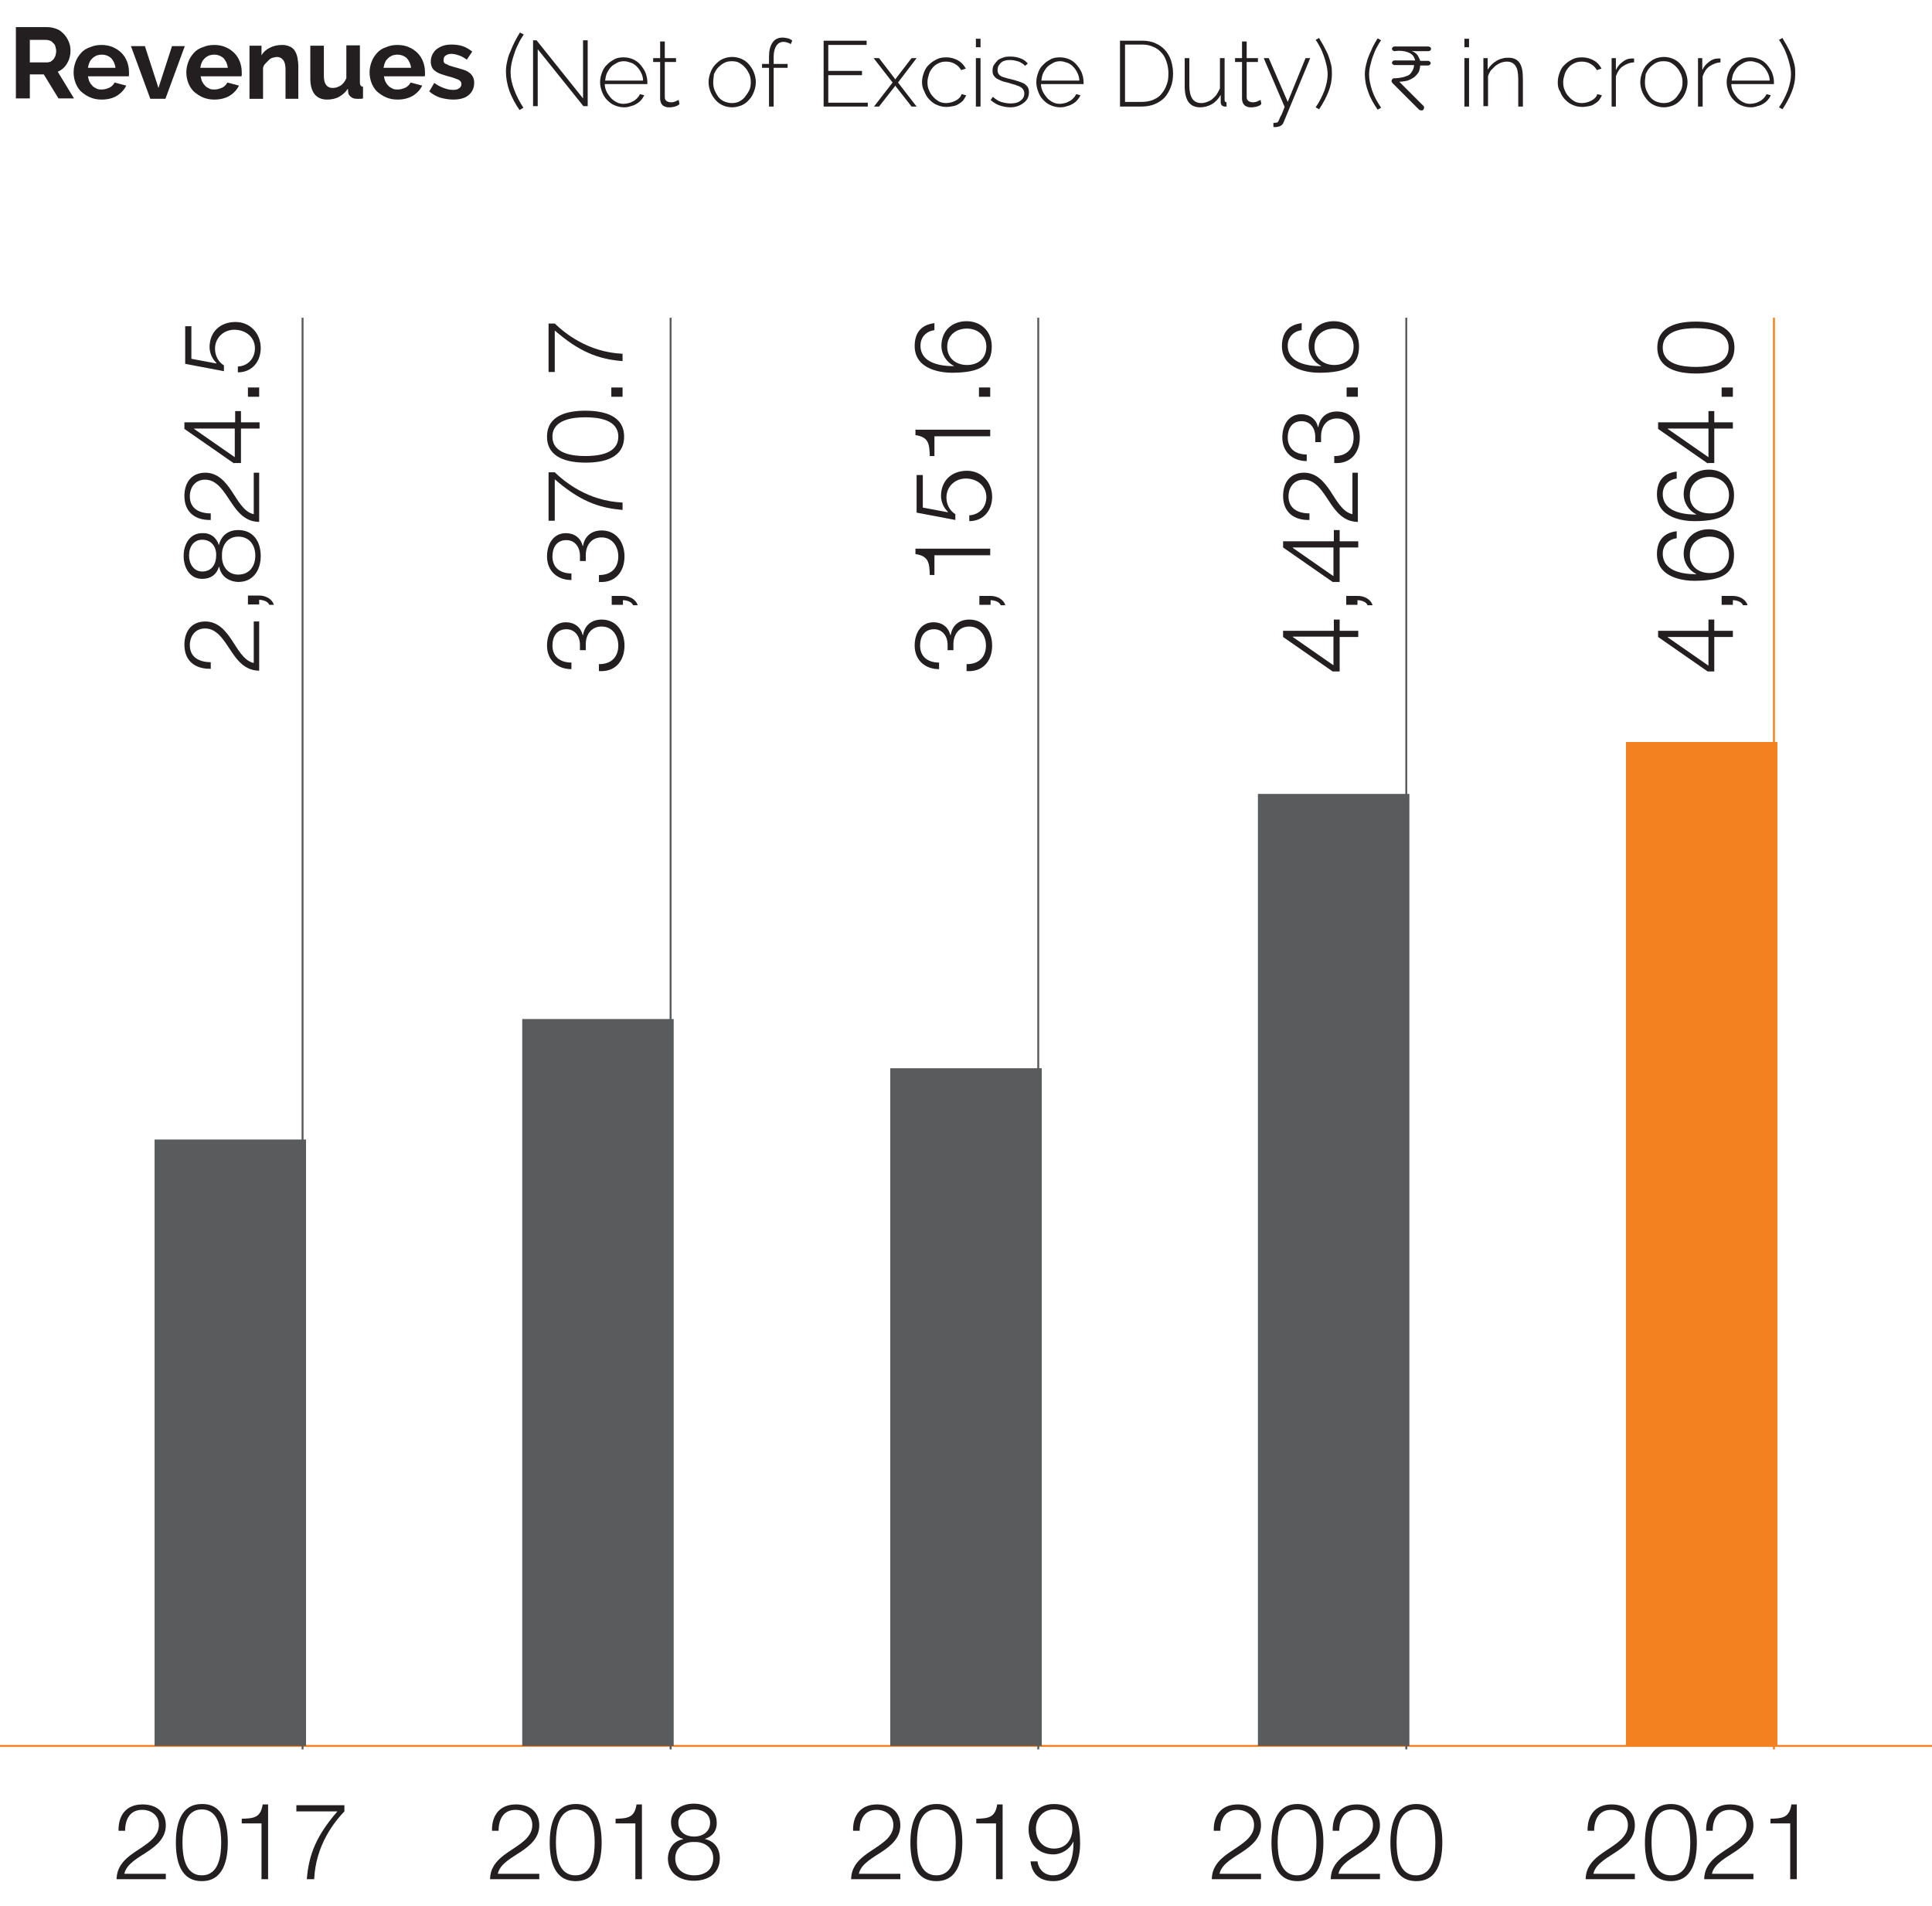 <?xml version="1.0" encoding="utf-8"?>
<!-- Generator: Adobe Illustrator 24.0.1, SVG Export Plug-In . SVG Version: 6.00 Build 0)  -->
<svg version="1.1" id="prerevneue" xmlns="http://www.w3.org/2000/svg" xmlns:xlink="http://www.w3.org/1999/xlink" x="0px" y="0px"
	 viewBox="0 0 498.7 492" style="enable-background:new 0 0 498.7 492;" xml:space="preserve">
<style type="text/css">
	#prerevneue .st0{fill:none;stroke:#F48120;stroke-width:0.5;stroke-miterlimit:10;}
	#prerevneue .st1{fill:#231F20;}
	#prerevneue .st2{fill:#595B5D;}
	#prerevneue .st3{fill:none;stroke:#595B5D;stroke-width:0.5;stroke-miterlimit:10;}
	#prerevneue .st4{fill:#F48120;}
</style>
<g>
	<line class="st0" x1="0" y1="450.6" x2="498.7" y2="450.6"/>
	<g>
		<path class="st1" d="M422,485h-12.7c0.1-5.7,6-7.1,9.3-10.4c1-1.1,1.6-2.1,1.6-3.6c0-2.5-2-3.9-4.3-3.9c-3.2,0-4.4,2.5-4.4,5.4
			h-1.7c-0.1-4,2-6.8,6.2-6.8c3.4,0,6,1.8,6,5.4c0,3.2-2.3,5.2-4.9,6.9c-1.9,1.3-5.3,3-5.8,5.6H422V485z"/>
		<path class="st1" d="M438,475.5c0,4.5-1.1,10-6.7,10s-6.7-5.4-6.7-9.9c0-4.5,1.1-10,6.7-10S438,471,438,475.5z M426.3,475.5
			c0,3.4,0.6,8.5,5,8.5c4.4,0,5-5.1,5-8.5c0-3.3-0.6-8.5-5-8.5C426.8,467,426.3,472.1,426.3,475.5z"/>
		<path class="st1" d="M452.6,485h-12.7c0.1-5.7,6-7.1,9.3-10.4c1-1.1,1.6-2.1,1.6-3.6c0-2.5-2-3.9-4.3-3.9c-3.2,0-4.4,2.5-4.4,5.4
			h-1.7c-0.1-4,2-6.8,6.2-6.8c3.4,0,6,1.8,6,5.4c0,3.2-2.3,5.2-4.9,6.9c-1.9,1.3-5.3,3-5.8,5.6h10.7V485z"/>
		<path class="st1" d="M457,469.4c3-0.1,4.9-0.2,5.4-3.7h1.4V485h-1.7v-14.4H457V469.4z"/>
	</g>
	<g>
		<path class="st1" d="M325.5,485h-12.7c0.1-5.7,6-7.1,9.3-10.4c1-1.1,1.6-2.1,1.6-3.6c0-2.5-2-3.9-4.3-3.9c-3.2,0-4.4,2.5-4.4,5.4
			h-1.7c-0.1-4,2-6.8,6.2-6.8c3.4,0,6,1.8,6,5.4c0,3.2-2.3,5.2-4.9,6.9c-1.9,1.3-5.3,3-5.8,5.6h10.7V485z"/>
		<path class="st1" d="M341.6,475.5c0,4.5-1.1,10-6.7,10s-6.7-5.4-6.7-9.9c0-4.5,1.1-10,6.7-10S341.6,471,341.6,475.5z M329.8,475.5
			c0,3.4,0.6,8.5,5,8.5c4.4,0,5-5.1,5-8.5c0-3.3-0.6-8.5-5-8.5C330.4,467,329.8,472.1,329.8,475.5z"/>
		<path class="st1" d="M356.2,485h-12.7c0.1-5.7,6-7.1,9.3-10.4c1-1.1,1.6-2.1,1.6-3.6c0-2.5-2-3.9-4.3-3.9c-3.2,0-4.4,2.5-4.4,5.4
			H344c-0.1-4,2-6.8,6.2-6.8c3.4,0,6,1.8,6,5.4c0,3.2-2.3,5.2-4.9,6.9c-1.9,1.3-5.3,3-5.8,5.6h10.7V485z"/>
		<path class="st1" d="M372.3,475.5c0,4.5-1.1,10-6.7,10s-6.7-5.4-6.7-9.9c0-4.5,1.1-10,6.7-10S372.3,471,372.3,475.5z M360.5,475.5
			c0,3.4,0.6,8.5,5,8.5c4.4,0,5-5.1,5-8.5c0-3.3-0.6-8.5-5-8.5C361.1,467,360.5,472.1,360.5,475.5z"/>
	</g>
	<g>
		<path class="st1" d="M232.4,485h-12.7c0.1-5.7,6-7.1,9.3-10.4c1-1.1,1.6-2.1,1.6-3.6c0-2.5-2-3.9-4.3-3.9c-3.2,0-4.4,2.5-4.4,5.4
			h-1.7c-0.1-4,2-6.8,6.2-6.8c3.4,0,6,1.8,6,5.4c0,3.2-2.3,5.2-4.9,6.9c-1.9,1.3-5.3,3-5.8,5.6h10.7V485z"/>
		<path class="st1" d="M248.4,475.5c0,4.5-1.1,10-6.7,10c-5.6,0-6.7-5.4-6.7-9.9c0-4.5,1.1-10,6.7-10
			C247.3,465.5,248.4,471,248.4,475.5z M236.7,475.5c0,3.4,0.6,8.5,5,8.5s5-5.1,5-8.5c0-3.3-0.6-8.5-5-8.5S236.7,472.1,236.7,475.5z
			"/>
		<path class="st1" d="M252,469.4c3-0.1,4.9-0.2,5.4-3.7h1.4V485h-1.7v-14.4H252V469.4z"/>
		<path class="st1" d="M267.8,480.4c0.3,2.1,1.8,3.6,4,3.6c4.5,0,5.3-5.1,5.3-8.6h-0.1c-0.9,1.9-3,3.2-5.1,3.2
			c-3.9,0-6.4-2.7-6.4-6.5c0-3.8,2.7-6.5,6.5-6.5c4.7,0,6.8,2.7,6.8,10.3c0,2.3-0.6,9.6-6.9,9.6c-3.4,0-5.5-1.7-5.9-5.1H267.8z
			 M276.8,472c0-2.7-1.5-5-4.8-5c-2.8,0-4.6,2.3-4.6,5c0,2.8,1.7,5.1,4.7,5.1C275.1,477.1,276.8,474.8,276.8,472z"/>
	</g>
	<g>
		<path class="st1" d="M139.2,485h-12.7c0.1-5.7,6-7.1,9.3-10.4c1-1.1,1.6-2.1,1.6-3.6c0-2.5-2-3.9-4.3-3.9c-3.2,0-4.4,2.5-4.4,5.4
			H127c-0.1-4,2-6.8,6.2-6.8c3.4,0,6,1.8,6,5.4c0,3.2-2.3,5.2-4.9,6.9c-1.9,1.3-5.3,3-5.8,5.6h10.7V485z"/>
		<path class="st1" d="M155.3,475.5c0,4.5-1.1,10-6.7,10c-5.6,0-6.7-5.4-6.7-9.9c0-4.5,1.1-10,6.7-10
			C154.2,465.5,155.3,471,155.3,475.5z M143.5,475.5c0,3.4,0.6,8.5,5,8.5s5-5.1,5-8.5c0-3.3-0.6-8.5-5-8.5S143.5,472.1,143.5,475.5z
			"/>
		<path class="st1" d="M158.9,469.4c3-0.1,4.9-0.2,5.4-3.7h1.4V485H164v-14.4h-5.1V469.4z"/>
		<path class="st1" d="M181.9,474.6L181.9,474.6c2.5,0.6,3.9,2.4,3.9,5c0,3.9-3,5.8-6.7,5.8c-3.6,0-6.7-1.9-6.7-5.8
			c0.1-2.5,1.5-4.5,3.9-4.9v-0.1c-2-0.6-3.1-2.1-3.1-4.3c0-3.3,3-4.8,5.9-4.8c2.9,0,5.9,1.5,5.9,4.8
			C185.1,472.5,183.9,474,181.9,474.6z M184.1,479.6c0-2.8-2.3-4.3-4.9-4.2c-2.6-0.1-4.9,1.4-4.9,4.2c0,2.9,2.2,4.4,4.9,4.4
			S184.1,482.6,184.1,479.6z M183.3,470.4c0-2.2-1.8-3.4-4.1-3.4c-2.1,0-4.1,1.2-4.1,3.4c0,2.6,2.1,3.6,4.1,3.6
			C181.3,474,183.3,472.8,183.3,470.4z"/>
	</g>
	<g>
		<path class="st1" d="M42.8,485H30.1c0.1-5.7,6-7.1,9.3-10.4c1-1.1,1.6-2.1,1.6-3.6c0-2.5-2-3.9-4.3-3.9c-3.2,0-4.4,2.5-4.4,5.4
			h-1.7c-0.1-4,2-6.8,6.2-6.8c3.4,0,6,1.8,6,5.4c0,3.2-2.3,5.2-4.9,6.9c-1.9,1.3-5.3,3-5.8,5.6h10.7V485z"/>
		<path class="st1" d="M58.8,475.5c0,4.5-1.1,10-6.7,10c-5.6,0-6.7-5.4-6.7-9.9c0-4.5,1.1-10,6.7-10C57.7,465.5,58.8,471,58.8,475.5
			z M47.1,475.5c0,3.4,0.6,8.5,5,8.5s5-5.1,5-8.5c0-3.3-0.6-8.5-5-8.5S47.1,472.1,47.1,475.5z"/>
		<path class="st1" d="M62.4,469.4c3-0.1,4.9-0.2,5.4-3.7h1.4V485h-1.7v-14.4h-5.1V469.4z"/>
		<path class="st1" d="M76.5,465.9h12.4v1.6c-2.4,2.5-7.4,8.5-7.8,17.5h-1.9c0.5-6.5,2.6-11.4,7.9-17.5H76.5V465.9z"/>
	</g>
</g>
<g class="wow performance-bar one">
	<rect x="39.9" y="294.1" class="st2" width="39.1" height="156.5"/>
	<line class="st3" x1="78.1" y1="451.5" x2="78.1" y2="82"/>
	<g>
		<path class="st1" d="M66.9,160.4v12.7c-5.7-0.1-7.1-6-10.4-9.3c-1.1-1-2.1-1.6-3.6-1.6c-2.5,0-3.9,2-3.9,4.3
			c0,3.2,2.5,4.4,5.4,4.4v1.7c-4,0.1-6.8-2-6.8-6.2c0-3.4,1.8-6,5.4-6c3.2,0,5.2,2.3,6.9,4.9c1.3,1.9,3,5.3,5.6,5.8v-10.7H66.9z"/>
		<path class="st1" d="M63.9,153.7h3c1.6,0,3.3,0.8,3.8,2.4h-1.2c-0.3-0.9-1.7-1.3-2.6-1.3v1.2h-2.9V153.7z"/>
		<path class="st1" d="M56.5,140.7L56.5,140.7c0.6-2.5,2.4-3.9,5-3.9c3.9,0,5.8,3,5.8,6.7c0,3.6-1.9,6.7-5.8,6.7
			c-2.5-0.1-4.5-1.5-4.9-3.9h-0.1c-0.6,2-2.1,3.1-4.3,3.1c-3.3,0-4.8-3-4.8-5.9c0-2.9,1.5-5.9,4.8-5.9
			C54.3,137.5,55.9,138.7,56.5,140.7z M52.2,139.3c-2.2,0-3.4,1.8-3.4,4.1c0,2.1,1.2,4.1,3.4,4.1c2.6,0,3.6-2.1,3.6-4.1
			C55.9,141.3,54.7,139.3,52.2,139.3z M61.5,138.5c-2.8,0-4.3,2.3-4.2,4.9c-0.1,2.6,1.4,4.9,4.2,4.9c2.9,0,4.4-2.2,4.4-4.9
			S64.4,138.5,61.5,138.5z"/>
		<path class="st1" d="M66.9,122v12.7c-5.7-0.1-7.1-6-10.4-9.3c-1.1-1-2.1-1.6-3.6-1.6c-2.5,0-3.9,2-3.9,4.3c0,3.2,2.5,4.4,5.4,4.4
			v1.7c-4,0.1-6.8-2-6.8-6.2c0-3.4,1.8-6,5.4-6c3.2,0,5.2,2.3,6.9,4.9c1.3,1.9,3,5.3,5.6,5.8V122H66.9z"/>
		<path class="st1" d="M60.4,119.6l-12.8-8.9V109h13.1v-2.9h1.5v2.9h4.8v1.6h-4.8v8.9H60.4z M60.6,110.6H50.1v0.1l10.5,7.3V110.6z"
			/>
		<path class="st1" d="M66.9,102.4h-2.9V100h2.9V102.4z"/>
		<path class="st1" d="M61.3,94.6c2.7-0.1,4.5-2.1,4.5-4.7c0-3-2.5-4.8-5.3-4.8c-2.8,0-5,2.1-5,4.9c0,1.7,0.8,3.4,2.3,4.3v1.5
			l-10-1.9v-9.7h1.6v8.4l6.4,1.2l0.1-0.1c-1.1-1-1.8-2.6-1.8-4.1c0-4,2.8-6.5,6.7-6.5c3.8,0,6.5,3,6.5,6.7c0,3.6-2.3,6.3-5.9,6.3
			V94.6z"/>
	</g>
</g>
<g class="wow performance-bar two">
	<rect x="134.8" y="263" class="st2" width="39.1" height="187.6"/>
	<line class="st3" x1="173.1" y1="451.5" x2="173.1" y2="82"/>
	<g>
		<path class="st1" d="M154.5,171.4c3.1,0.1,5.1-1.7,5.1-4.8c0-2.5-1.5-4.9-4.3-4.9c-2.7,0-4.1,2.1-4.1,4.6v1.5h-1.5v-1.5
			c0-1.8-1.1-3.9-3.5-3.9c-2.5,0-3.6,1.9-3.6,4.2c0,2.9,2,4.4,4.9,4.4v1.7c-3.6,0-6.3-2.3-6.3-6.1c0-3,1.5-6,4.9-6
			c2.1,0,3.8,1.2,4.3,3.3h0.1c0.4-2.5,2.2-4,4.8-4c3.8,0,5.9,3.1,5.9,6.7c0,4-2.4,6.9-6.6,6.6V171.4z"/>
		<path class="st1" d="M157.8,153.8h3c1.6,0,3.3,0.8,3.8,2.4h-1.2c-0.3-0.9-1.7-1.3-2.6-1.3v1.2h-2.9V153.8z"/>
		<path class="st1" d="M154.5,148.4c3.1,0.1,5.1-1.7,5.1-4.8c0-2.5-1.5-4.9-4.3-4.9c-2.7,0-4.1,2.1-4.1,4.6v1.5h-1.5v-1.5
			c0-1.8-1.1-3.9-3.5-3.9c-2.5,0-3.6,1.9-3.6,4.2c0,2.9,2,4.4,4.9,4.4v1.7c-3.6,0-6.3-2.3-6.3-6.1c0-3,1.5-6,4.9-6
			c2.1,0,3.8,1.2,4.3,3.3h0.1c0.4-2.5,2.2-4,4.8-4c3.8,0,5.9,3.1,5.9,6.7c0,4-2.4,6.9-6.6,6.6V148.4z"/>
		<path class="st1" d="M141.6,134.3v-12.4h1.6c2.5,2.4,8.5,7.4,17.5,7.8v1.9c-6.5-0.5-11.4-2.6-17.5-7.9v10.7H141.6z"/>
		<path class="st1" d="M151.1,106c4.5,0,10,1.1,10,6.7c0,5.6-5.4,6.7-9.9,6.7c-4.5,0-10-1.1-10-6.7C141.2,107.1,146.6,106,151.1,106
			z M151.1,117.7c3.4,0,8.5-0.6,8.5-5s-5.1-5-8.5-5c-3.3,0-8.5,0.6-8.5,5S147.8,117.7,151.1,117.7z"/>
		<path class="st1" d="M160.7,102.4h-2.9V100h2.9V102.4z"/>
		<path class="st1" d="M141.6,96V83.5h1.6c2.5,2.4,8.5,7.4,17.5,7.8v1.9c-6.5-0.5-11.4-2.6-17.5-7.9V96H141.6z"/>
	</g>
</g>
<g class="wow performance-bar three">
	<rect x="229.8" y="275.7" class="st2" width="39.1" height="174.9"/>
	<line class="st3" x1="268" y1="451.5" x2="268" y2="82"/>
	<g>
		<path class="st1" d="M249.4,171.4c3.1,0.1,5.1-1.7,5.1-4.8c0-2.5-1.5-4.9-4.3-4.9c-2.7,0-4.1,2.1-4.1,4.6v1.5h-1.5v-1.5
			c0-1.8-1.1-3.9-3.5-3.9c-2.5,0-3.6,1.9-3.6,4.2c0,2.9,2,4.4,4.9,4.4v1.7c-3.6,0-6.3-2.3-6.3-6.1c0-3,1.5-6,4.9-6
			c2.1,0,3.8,1.2,4.3,3.3h0.1c0.4-2.5,2.2-4,4.8-4c3.8,0,5.9,3.1,5.9,6.7c0,4-2.4,6.9-6.6,6.6V171.4z"/>
		<path class="st1" d="M252.7,153.8h3c1.6,0,3.3,0.8,3.8,2.4h-1.2c-0.3-0.9-1.7-1.3-2.6-1.3v1.2h-2.9V153.8z"/>
		<path class="st1" d="M240,148.4c-0.1-3-0.2-4.9-3.7-5.4v-1.4h19.3v1.7h-14.4v5.1H240z"/>
		<path class="st1" d="M250.1,133c2.7-0.1,4.5-2.1,4.5-4.7c0-3-2.5-4.8-5.3-4.8c-2.8,0-5,2.1-5,4.9c0,1.7,0.8,3.4,2.3,4.3v1.5
			l-10-1.9v-9.7h1.6v8.4l6.4,1.2l0.1-0.1c-1.1-1-1.8-2.6-1.8-4.1c0-4,2.8-6.5,6.7-6.5c3.8,0,6.5,3,6.5,6.7c0,3.6-2.3,6.3-5.9,6.3
			V133z"/>
		<path class="st1" d="M240,117.7c-0.1-3-0.2-4.9-3.7-5.4v-1.4h19.3v1.7h-14.4v5.1H240z"/>
		<path class="st1" d="M255.6,102.4h-2.9V100h2.9V102.4z"/>
		<path class="st1" d="M241.2,85.2c-2.1,0.3-3.6,1.8-3.6,4c0,4.5,5.1,5.3,8.6,5.3v-0.1c-1.9-0.9-3.2-3-3.2-5.1
			c0-3.9,2.7-6.4,6.5-6.4c3.8,0,6.5,2.7,6.5,6.5c0,4.7-2.7,6.8-10.3,6.8c-2.3,0-9.6-0.6-9.6-6.9c0-3.4,1.7-5.5,5.1-5.9V85.2z
			 M249.6,94.2c2.7,0,5-1.5,5-4.8c0-2.8-2.3-4.6-5-4.6c-2.8,0-5.1,1.7-5.1,4.7C244.5,92.4,246.7,94.2,249.6,94.2z"/>
	</g>
</g>
<g class="wow performance-bar four">
	<rect x="324.7" y="204.9" class="st2" width="39.1" height="245.7"/>
	<line class="st3" x1="363" y1="451.5" x2="363" y2="82"/>
	<g>
		<path class="st1" d="M344,173.3l-12.8-8.9v-1.6h13.1v-2.9h1.5v2.9h4.8v1.6h-4.8v8.9H344z M344.2,164.3h-10.5v0.1l10.5,7.3V164.3z"
			/>
		<path class="st1" d="M347.5,153.8h3c1.6,0,3.3,0.8,3.8,2.4H353c-0.3-0.9-1.7-1.3-2.6-1.3v1.2h-2.9V153.8z"/>
		<path class="st1" d="M344,150.2l-12.8-8.9v-1.6h13.1v-2.9h1.5v2.9h4.8v1.6h-4.8v8.9H344z M344.2,141.3h-10.5v0.1l10.5,7.3V141.3z"
			/>
		<path class="st1" d="M350.5,122v12.7c-5.7-0.1-7.1-6-10.4-9.3c-1.1-1-2.1-1.6-3.6-1.6c-2.5,0-3.9,2-3.9,4.3c0,3.2,2.5,4.4,5.4,4.4
			v1.7c-4,0.1-6.8-2-6.8-6.2c0-3.4,1.8-6,5.4-6c3.2,0,5.2,2.3,6.9,4.9c1.3,1.9,3,5.3,5.6,5.8V122H350.5z"/>
		<path class="st1" d="M344.3,117.7c3.1,0.1,5.1-1.7,5.1-4.8c0-2.5-1.5-4.9-4.3-4.9c-2.7,0-4.1,2.1-4.1,4.6v1.5h-1.5v-1.5
			c0-1.8-1.1-3.9-3.5-3.9c-2.5,0-3.6,1.9-3.6,4.2c0,2.9,2,4.4,4.9,4.4v1.7c-3.6,0-6.3-2.3-6.3-6.1c0-3,1.5-6,4.9-6
			c2.1,0,3.8,1.2,4.3,3.3h0.1c0.4-2.5,2.2-4,4.8-4c3.8,0,5.9,3.1,5.9,6.7c0,4-2.4,6.9-6.6,6.6V117.7z"/>
		<path class="st1" d="M350.5,102.4h-2.9V100h2.9V102.4z"/>
		<path class="st1" d="M336,85.2c-2.1,0.3-3.6,1.8-3.6,4c0,4.5,5.1,5.3,8.6,5.3v-0.1c-1.9-0.9-3.2-3-3.2-5.1c0-3.9,2.7-6.4,6.5-6.4
			c3.8,0,6.5,2.7,6.5,6.5c0,4.7-2.7,6.8-10.3,6.8c-2.3,0-9.6-0.6-9.6-6.9c0-3.4,1.7-5.5,5.1-5.9V85.2z M344.4,94.2
			c2.7,0,5-1.5,5-4.8c0-2.8-2.3-4.6-5-4.6c-2.8,0-5.1,1.7-5.1,4.7C339.3,92.4,341.6,94.2,344.4,94.2z"/>
	</g>
</g>
<g class="wow performance-bar five">
	<rect x="419.7" y="191.5" class="st4" width="39.1" height="259.2"/>
	<line class="st0" x1="457.9" y1="451.5" x2="457.9" y2="82"/>
	<g>
		<path class="st1" d="M440.8,173.3l-12.8-8.9v-1.6H441v-2.9h1.5v2.9h4.8v1.6h-4.8v8.9H440.8z M441,164.4h-10.5v0.1l10.5,7.3V164.4z
			"/>
		<path class="st1" d="M444.3,153.8h3c1.6,0,3.3,0.8,3.8,2.4h-1.2c-0.3-0.9-1.7-1.3-2.6-1.3v1.2h-2.9V153.8z"/>
		<path class="st1" d="M432.8,138.9c-2.1,0.3-3.6,1.8-3.6,4c0,4.5,5.1,5.3,8.6,5.3v-0.1c-1.9-0.9-3.2-3-3.2-5.1
			c0-3.9,2.7-6.4,6.5-6.4c3.8,0,6.5,2.7,6.5,6.5c0,4.7-2.7,6.8-10.3,6.8c-2.3,0-9.6-0.6-9.6-6.9c0-3.4,1.7-5.5,5.1-5.9V138.9z
			 M441.3,147.9c2.7,0,5-1.5,5-4.8c0-2.8-2.3-4.6-5-4.6c-2.8,0-5.1,1.7-5.1,4.7C436.1,146.1,438.4,147.9,441.3,147.9z"/>
		<path class="st1" d="M432.8,123.5c-2.1,0.3-3.6,1.8-3.6,4c0,4.5,5.1,5.3,8.6,5.3v-0.1c-1.9-0.9-3.2-3-3.2-5.1
			c0-3.9,2.7-6.4,6.5-6.4c3.8,0,6.5,2.7,6.5,6.5c0,4.7-2.7,6.8-10.3,6.8c-2.3,0-9.6-0.6-9.6-6.9c0-3.4,1.7-5.5,5.1-5.9V123.5z
			 M441.3,132.5c2.7,0,5-1.5,5-4.8c0-2.8-2.3-4.6-5-4.6c-2.8,0-5.1,1.7-5.1,4.7C436.1,130.8,438.4,132.5,441.3,132.5z"/>
		<path class="st1" d="M440.8,119.6l-12.8-8.9V109H441v-2.9h1.5v2.9h4.8v1.6h-4.8v8.9H440.8z M441,110.6h-10.5v0.1L441,118V110.6z"
			/>
		<path class="st1" d="M447.3,102.4h-2.9V100h2.9V102.4z"/>
		<path class="st1" d="M437.7,83c4.5,0,10,1.1,10,6.7c0,5.6-5.4,6.7-9.9,6.7c-4.5,0-10-1.1-10-6.7C427.8,84.1,433.2,83,437.7,83z
			 M437.7,94.7c3.4,0,8.5-0.6,8.5-5s-5.1-5-8.5-5c-3.3,0-8.5,0.6-8.5,5S434.4,94.7,437.7,94.7z"/>
	</g>
</g>
<g>
	<path class="st1" d="M4.1,25.5V7h8.2c0.8,0,1.6,0.2,2.4,0.5s1.3,0.8,1.9,1.4c0.5,0.6,0.9,1.2,1.2,2c0.3,0.7,0.4,1.5,0.4,2.2
		c0,1.2-0.3,2.3-0.9,3.3c-0.6,1-1.4,1.7-2.4,2.1l4.2,6.9h-4l-3.8-6.2H7.7v6.2H4.1z M7.7,16.1h4.5c0.3,0,0.6-0.1,0.9-0.2
		c0.3-0.2,0.5-0.4,0.7-0.6c0.2-0.3,0.4-0.6,0.5-0.9c0.1-0.4,0.2-0.8,0.2-1.2c0-0.4-0.1-0.8-0.2-1.2c-0.1-0.4-0.3-0.7-0.6-0.9
		c-0.2-0.3-0.5-0.5-0.8-0.6s-0.6-0.2-0.9-0.2H7.7V16.1z"/>
</g>
<g>
	<path class="st1" d="M26.2,25.7c-1.1,0-2.1-0.2-3-0.6c-0.9-0.4-1.6-0.9-2.3-1.5c-0.6-0.6-1.1-1.4-1.4-2.2c-0.3-0.8-0.5-1.7-0.5-2.7
		c0-1,0.2-1.9,0.5-2.7c0.3-0.9,0.8-1.6,1.4-2.3c0.6-0.7,1.4-1.2,2.3-1.5c0.9-0.4,1.9-0.6,3-0.6c1.1,0,2.1,0.2,3,0.6
		c0.9,0.4,1.6,0.9,2.2,1.5c0.6,0.6,1.1,1.4,1.4,2.2c0.3,0.8,0.5,1.7,0.5,2.7c0,0.2,0,0.4,0,0.6c0,0.2,0,0.4-0.1,0.5H22.7
		c0.1,0.5,0.2,1,0.4,1.4s0.5,0.8,0.8,1.1c0.3,0.3,0.7,0.5,1.1,0.7c0.4,0.2,0.8,0.2,1.3,0.2c0.7,0,1.3-0.2,2-0.5
		c0.6-0.3,1-0.8,1.3-1.3l3,0.8c-0.5,1-1.3,1.9-2.4,2.6C29.1,25.4,27.7,25.7,26.2,25.7z M29.8,17.5c-0.1-1-0.5-1.8-1.1-2.5
		c-0.7-0.6-1.5-0.9-2.4-0.9c-0.5,0-0.9,0.1-1.3,0.2c-0.4,0.2-0.8,0.4-1.1,0.7c-0.3,0.3-0.6,0.6-0.8,1.1c-0.2,0.4-0.3,0.9-0.4,1.4
		H29.8z"/>
	<path class="st1" d="M38.8,25.5l-5-13.6h3.6l3.5,10.8l3.5-10.8h3.3l-5,13.6H38.8z"/>
	<path class="st1" d="M55.3,25.7c-1.1,0-2.1-0.2-3-0.6c-0.9-0.4-1.6-0.9-2.3-1.5c-0.6-0.6-1.1-1.4-1.4-2.2c-0.3-0.8-0.5-1.7-0.5-2.7
		c0-1,0.2-1.9,0.5-2.7c0.3-0.9,0.8-1.6,1.4-2.3c0.6-0.7,1.4-1.2,2.3-1.5c0.9-0.4,1.9-0.6,3-0.6c1.1,0,2.1,0.2,3,0.6
		c0.9,0.4,1.6,0.9,2.2,1.5c0.6,0.6,1.1,1.4,1.4,2.2c0.3,0.8,0.5,1.7,0.5,2.7c0,0.2,0,0.4,0,0.6c0,0.2,0,0.4-0.1,0.5H51.8
		c0.1,0.5,0.2,1,0.4,1.4s0.5,0.8,0.8,1.1c0.3,0.3,0.7,0.5,1.1,0.7c0.4,0.2,0.8,0.2,1.3,0.2c0.7,0,1.3-0.2,2-0.5
		c0.6-0.3,1-0.8,1.3-1.3l3,0.8c-0.5,1-1.3,1.9-2.4,2.6C58.1,25.4,56.8,25.7,55.3,25.7z M58.8,17.5c-0.1-1-0.5-1.8-1.1-2.5
		c-0.7-0.6-1.5-0.9-2.4-0.9c-0.5,0-0.9,0.1-1.3,0.2c-0.4,0.2-0.8,0.4-1.1,0.7c-0.3,0.3-0.6,0.6-0.8,1.1c-0.2,0.4-0.3,0.9-0.4,1.4
		H58.8z"/>
	<path class="st1" d="M77.2,25.5h-3.5v-7.6c0-1.1-0.2-1.9-0.6-2.4c-0.4-0.5-0.9-0.8-1.6-0.8c-0.3,0-0.7,0.1-1.1,0.2
		c-0.4,0.1-0.7,0.3-1,0.6c-0.3,0.3-0.6,0.6-0.9,0.9c-0.3,0.3-0.5,0.7-0.6,1.1v8h-3.5V11.8h3.1v2.5c0.5-0.9,1.2-1.5,2.2-2
		c1-0.5,2-0.7,3.2-0.7c0.8,0,1.5,0.2,2.1,0.5c0.5,0.3,1,0.7,1.2,1.2c0.3,0.5,0.5,1.1,0.6,1.7c0.1,0.6,0.2,1.3,0.2,2V25.5z"/>
	<path class="st1" d="M84.4,25.7c-1.4,0-2.5-0.5-3.2-1.4s-1.1-2.2-1.1-4v-8.5h3.5v7.8c0,2.1,0.8,3.1,2.3,3.1c0.7,0,1.3-0.2,2-0.6
		c0.6-0.4,1.1-1,1.5-1.9v-8.5h3.5v9.6c0,0.4,0.1,0.6,0.2,0.8c0.1,0.2,0.3,0.2,0.6,0.3v3c-0.3,0.1-0.6,0.1-0.9,0.1
		c-0.2,0-0.4,0-0.6,0c-0.6,0-1.1-0.1-1.5-0.4S90,24.5,89.9,24l-0.1-1.1c-0.6,0.9-1.4,1.6-2.3,2.1C86.6,25.5,85.5,25.7,84.4,25.7z"/>
	<path class="st1" d="M102.6,25.7c-1.1,0-2.1-0.2-3-0.6c-0.9-0.4-1.6-0.9-2.3-1.5c-0.6-0.6-1.1-1.4-1.4-2.2
		c-0.3-0.8-0.5-1.7-0.5-2.7c0-1,0.2-1.9,0.5-2.7c0.3-0.9,0.8-1.6,1.4-2.3c0.6-0.7,1.4-1.2,2.3-1.5c0.9-0.4,1.9-0.6,3-0.6
		c1.1,0,2.1,0.2,3,0.6c0.9,0.4,1.6,0.9,2.2,1.5c0.6,0.6,1.1,1.4,1.4,2.2c0.3,0.8,0.5,1.7,0.5,2.7c0,0.2,0,0.4,0,0.6
		c0,0.2,0,0.4-0.1,0.5H99.1c0.1,0.5,0.2,1,0.4,1.4s0.5,0.8,0.8,1.1c0.3,0.3,0.7,0.5,1.1,0.7c0.4,0.2,0.8,0.2,1.3,0.2
		c0.7,0,1.3-0.2,2-0.5c0.6-0.3,1-0.8,1.3-1.3l3,0.8c-0.5,1-1.3,1.9-2.4,2.6C105.4,25.4,104.1,25.7,102.6,25.7z M106.1,17.5
		c-0.1-1-0.5-1.8-1.1-2.5c-0.7-0.6-1.5-0.9-2.4-0.9c-0.5,0-0.9,0.1-1.3,0.2c-0.4,0.2-0.8,0.4-1.1,0.7c-0.3,0.3-0.6,0.6-0.8,1.1
		c-0.2,0.4-0.3,0.9-0.4,1.4H106.1z"/>
	<path class="st1" d="M117,25.7c-1.1,0-2.3-0.2-3.4-0.5c-1.1-0.4-2-0.9-2.8-1.6l1.3-2.2c0.8,0.6,1.6,1,2.4,1.3
		c0.8,0.3,1.6,0.5,2.4,0.5c0.7,0,1.2-0.1,1.6-0.4c0.4-0.3,0.6-0.6,0.6-1.1c0-0.5-0.2-0.8-0.7-1.1c-0.5-0.2-1.2-0.5-2.3-0.8
		c-0.9-0.2-1.6-0.5-2.3-0.7c-0.6-0.2-1.1-0.5-1.5-0.8s-0.7-0.6-0.8-1c-0.2-0.4-0.3-0.8-0.3-1.3c0-0.7,0.1-1.3,0.4-1.9
		c0.3-0.6,0.6-1,1.1-1.4c0.5-0.4,1.1-0.7,1.7-0.9s1.4-0.3,2.1-0.3c1,0,2,0.1,2.9,0.4c0.9,0.3,1.7,0.8,2.5,1.4l-1.4,2.1
		c-0.7-0.5-1.4-0.9-2-1.1s-1.3-0.4-1.9-0.4c-0.6,0-1.1,0.1-1.5,0.4c-0.4,0.2-0.6,0.6-0.6,1.2c0,0.2,0,0.4,0.1,0.6
		c0.1,0.2,0.2,0.3,0.5,0.4c0.2,0.1,0.5,0.2,0.8,0.4c0.3,0.1,0.8,0.2,1.3,0.4c0.9,0.2,1.7,0.5,2.4,0.7c0.7,0.2,1.2,0.5,1.6,0.8
		c0.4,0.3,0.7,0.7,0.9,1.1s0.3,0.9,0.3,1.5c0,1.3-0.5,2.4-1.5,3.2C120.1,25.3,118.7,25.7,117,25.7z"/>
</g>
<g>
	<path class="st1" d="M130.6,18.5c0-0.9,0.1-1.8,0.3-2.6c0.2-0.9,0.4-1.7,0.8-2.5c0.3-0.8,0.7-1.7,1.1-2.5c0.4-0.8,0.9-1.7,1.4-2.5
		l1,0.5c-0.4,0.6-0.8,1.2-1.2,2c-0.4,0.8-0.8,1.6-1.1,2.5c-0.3,0.9-0.6,1.8-0.8,2.7s-0.3,1.8-0.3,2.6c0,1.4,0.3,2.8,0.9,4.4
		c0.6,1.6,1.4,3.2,2.4,4.7l-1,0.6c-1.1-1.6-2-3.3-2.6-4.9C130.9,21.8,130.6,20.1,130.6,18.5z"/>
</g>
<path class="st1" d="M138.8,12.7v14.7h-1.2v-17h0.9l12,15v-15h1.2v17h-1.1L138.8,12.7z"/>
<path class="st1" d="M161.1,27.7c-0.9,0-1.7-0.2-2.4-0.5c-0.8-0.3-1.4-0.8-2-1.4c-0.6-0.6-1-1.3-1.3-2.1c-0.3-0.8-0.5-1.6-0.5-2.5
	c0-0.9,0.2-1.7,0.5-2.5c0.3-0.8,0.7-1.5,1.3-2c0.5-0.6,1.2-1,1.9-1.4s1.6-0.5,2.4-0.5c0.9,0,1.7,0.2,2.4,0.5
	c0.7,0.3,1.4,0.8,1.9,1.4c0.5,0.6,1,1.3,1.3,2c0.3,0.8,0.5,1.6,0.5,2.5c0,0.1,0,0.2,0,0.3c0,0.1,0,0.2,0,0.2h-11
	c0,0.7,0.2,1.4,0.5,2c0.3,0.6,0.7,1.1,1.1,1.6c0.4,0.4,0.9,0.8,1.5,1.1c0.6,0.3,1.2,0.4,1.8,0.4c0.4,0,0.9-0.1,1.3-0.2
	s0.8-0.3,1.2-0.5c0.4-0.2,0.7-0.5,1-0.8c0.3-0.3,0.5-0.6,0.7-1l1.1,0.3c-0.2,0.4-0.5,0.9-0.8,1.2c-0.3,0.4-0.7,0.7-1.2,1
	c-0.5,0.3-1,0.5-1.5,0.6C162.3,27.6,161.7,27.7,161.1,27.7z M166,20.8c0-0.7-0.2-1.4-0.5-2c-0.3-0.6-0.6-1.1-1.1-1.6
	c-0.4-0.4-0.9-0.8-1.5-1c-0.6-0.2-1.2-0.4-1.8-0.4s-1.3,0.1-1.8,0.4s-1.1,0.6-1.5,1c-0.4,0.4-0.8,1-1.1,1.6c-0.3,0.6-0.4,1.3-0.5,2
	H166z"/>
<path class="st1" d="M175.4,26.9c-0.1,0-0.2,0.1-0.3,0.2s-0.3,0.2-0.6,0.3c-0.2,0.1-0.5,0.2-0.8,0.2c-0.3,0.1-0.6,0.1-0.9,0.1
	s-0.7,0-0.9-0.1c-0.3-0.1-0.6-0.2-0.8-0.4c-0.2-0.2-0.4-0.4-0.5-0.7s-0.2-0.6-0.2-1V16h-1.8v-1h1.8v-4.3h1.2V15h2.9v1h-2.9v9.1
	c0,0.5,0.2,0.8,0.5,1s0.7,0.3,1.1,0.3c0.5,0,0.9-0.1,1.3-0.3c0.4-0.2,0.6-0.3,0.7-0.3L175.4,26.9z"/>
<path class="st1" d="M189,27.7c-0.9,0-1.7-0.2-2.4-0.5c-0.7-0.3-1.4-0.8-1.9-1.4c-0.5-0.6-1-1.3-1.3-2.1c-0.3-0.8-0.5-1.6-0.5-2.5
	c0-0.9,0.2-1.7,0.5-2.5c0.3-0.8,0.7-1.5,1.3-2.1c0.6-0.6,1.2-1.1,1.9-1.4c0.7-0.3,1.5-0.5,2.4-0.5c0.9,0,1.7,0.2,2.4,0.5
	c0.7,0.3,1.4,0.8,1.9,1.4s1,1.3,1.3,2.1c0.3,0.8,0.5,1.6,0.5,2.5c0,0.9-0.2,1.7-0.5,2.5c-0.3,0.8-0.7,1.5-1.3,2.1
	c-0.5,0.6-1.2,1.1-1.9,1.4C190.6,27.5,189.8,27.7,189,27.7z M184.1,21.3c0,0.7,0.1,1.4,0.4,2.1c0.3,0.6,0.6,1.2,1,1.7
	c0.4,0.5,1,0.9,1.5,1.1s1.2,0.4,1.9,0.4c0.7,0,1.3-0.1,1.9-0.4s1.1-0.7,1.5-1.2s0.8-1.1,1.1-1.7c0.3-0.6,0.4-1.3,0.4-2.1
	c0-0.7-0.1-1.4-0.4-2.1c-0.3-0.6-0.6-1.2-1.1-1.7c-0.4-0.5-1-0.9-1.5-1.2s-1.2-0.4-1.9-0.4c-0.7,0-1.3,0.1-1.9,0.4
	c-0.6,0.3-1.1,0.7-1.6,1.2s-0.8,1.1-1.1,1.7C184.2,19.9,184.1,20.6,184.1,21.3z"/>
<path class="st1" d="M198.5,27.5v-10h-1.8v-1h1.8v-1.9c0-1.5,0.3-2.7,0.9-3.6c0.6-0.9,1.5-1.3,2.6-1.3c0.5,0,0.9,0.1,1.4,0.2
	c0.4,0.1,0.8,0.3,1.1,0.6l-0.4,0.9c-0.2-0.2-0.5-0.3-0.8-0.4c-0.3-0.1-0.7-0.2-1-0.2c-0.8,0-1.4,0.3-1.9,1c-0.4,0.6-0.7,1.6-0.7,2.8
	v1.9h3.6v1h-3.6v10H198.5z"/>
<path class="st1" d="M224,26.4v1.1h-11.4v-17h11.1v1.1h-9.9v6.7h8.7v1.1h-8.7v7.1H224z"/>
<path class="st1" d="M226.9,15l4,5.2l0.2,0.3l0.2-0.3l4-5.2h1.3l-4.8,6.3l4.8,6.2h-1.3l-4-5.1l-0.2-0.3l-0.2,0.3l-4,5.1h-1.3
	l4.8-6.2l-4.9-6.3H226.9z"/>
<path class="st1" d="M238,21.2c0-0.9,0.2-1.7,0.5-2.5c0.3-0.8,0.7-1.5,1.3-2c0.6-0.6,1.2-1,2-1.4s1.6-0.5,2.5-0.5
	c1.1,0,2.1,0.3,3,0.8c0.9,0.5,1.5,1.2,2,2.1l-1.2,0.4c-0.4-0.7-0.9-1.2-1.6-1.6c-0.7-0.4-1.4-0.6-2.3-0.6c-0.7,0-1.3,0.1-1.9,0.4
	c-0.6,0.3-1.1,0.6-1.5,1.1s-0.8,1-1,1.7s-0.4,1.3-0.4,2.1c0,0.8,0.1,1.5,0.4,2.1c0.3,0.7,0.6,1.2,1.1,1.7c0.4,0.5,1,0.9,1.5,1.2
	c0.6,0.3,1.2,0.4,1.9,0.4c0.4,0,0.9-0.1,1.3-0.2c0.4-0.1,0.8-0.3,1.2-0.5c0.4-0.2,0.7-0.5,0.9-0.7c0.3-0.3,0.4-0.6,0.5-0.9l1.2,0.3
	c-0.2,0.4-0.4,0.8-0.7,1.2c-0.3,0.4-0.7,0.7-1.2,1c-0.4,0.3-0.9,0.5-1.5,0.6s-1.1,0.2-1.7,0.2c-0.9,0-1.7-0.2-2.4-0.5
	c-0.8-0.3-1.4-0.8-2-1.4s-1-1.3-1.3-2.1C238.2,22.9,238,22.1,238,21.2z"/>
<path class="st1" d="M251.9,12.2V10h1.2v2.2H251.9z M251.9,27.5V15h1.2v12.5H251.9z"/>
<path class="st1" d="M260.8,27.7c-1,0-1.9-0.2-2.8-0.5c-0.9-0.3-1.6-0.8-2.3-1.4l0.6-0.8c0.7,0.6,1.4,1.1,2.1,1.3s1.5,0.4,2.4,0.4
	c1.1,0,2-0.2,2.6-0.7c0.7-0.5,1-1.1,1-1.9c0-0.4-0.1-0.7-0.3-1c-0.2-0.3-0.4-0.5-0.8-0.7c-0.3-0.2-0.8-0.3-1.2-0.5
	c-0.5-0.1-1.1-0.3-1.7-0.5c-0.7-0.2-1.3-0.3-1.8-0.5s-0.9-0.4-1.3-0.6c-0.3-0.2-0.6-0.5-0.8-0.8c-0.2-0.3-0.3-0.7-0.3-1.2
	c0-0.6,0.1-1.2,0.4-1.6s0.6-0.8,1-1.2c0.4-0.3,0.9-0.5,1.5-0.7c0.6-0.2,1.1-0.2,1.8-0.2c1,0,1.8,0.2,2.6,0.5
	c0.8,0.3,1.3,0.7,1.8,1.3l-0.7,0.6c-0.4-0.5-1-0.8-1.6-1.1c-0.7-0.2-1.4-0.4-2.1-0.4c-0.5,0-0.9,0-1.3,0.1c-0.4,0.1-0.8,0.2-1.1,0.5
	c-0.3,0.2-0.5,0.5-0.7,0.8c-0.2,0.3-0.3,0.7-0.3,1.2c0,0.4,0.1,0.7,0.2,0.9s0.3,0.4,0.6,0.6c0.3,0.2,0.6,0.3,1,0.4
	c0.4,0.1,0.9,0.3,1.5,0.4c0.8,0.2,1.5,0.4,2.1,0.6c0.6,0.2,1.1,0.4,1.5,0.6c0.4,0.3,0.7,0.6,0.9,0.9c0.2,0.4,0.3,0.8,0.3,1.3
	c0,1.1-0.4,2-1.3,2.7S262.3,27.7,260.8,27.7z"/>
<path class="st1" d="M273.7,27.7c-0.9,0-1.7-0.2-2.4-0.5c-0.8-0.3-1.4-0.8-2-1.4c-0.6-0.6-1-1.3-1.3-2.1c-0.3-0.8-0.5-1.6-0.5-2.5
	c0-0.9,0.2-1.7,0.5-2.5c0.3-0.8,0.7-1.5,1.3-2c0.5-0.6,1.2-1,1.9-1.4s1.6-0.5,2.4-0.5c0.9,0,1.7,0.2,2.4,0.5
	c0.7,0.3,1.4,0.8,1.9,1.4c0.5,0.6,1,1.3,1.3,2c0.3,0.8,0.5,1.6,0.5,2.5c0,0.1,0,0.2,0,0.3c0,0.1,0,0.2,0,0.2h-11
	c0,0.7,0.2,1.4,0.5,2c0.3,0.6,0.7,1.1,1.1,1.6c0.4,0.4,0.9,0.8,1.5,1.1c0.6,0.3,1.2,0.4,1.8,0.4c0.4,0,0.9-0.1,1.3-0.2
	s0.8-0.3,1.2-0.5c0.4-0.2,0.7-0.5,1-0.8c0.3-0.3,0.5-0.6,0.7-1l1.1,0.3c-0.2,0.4-0.5,0.9-0.8,1.2c-0.3,0.4-0.7,0.7-1.2,1
	c-0.5,0.3-1,0.5-1.5,0.6C274.9,27.6,274.3,27.7,273.7,27.7z M278.6,20.8c0-0.7-0.2-1.4-0.5-2c-0.3-0.6-0.6-1.1-1.1-1.6
	c-0.4-0.4-0.9-0.8-1.5-1c-0.6-0.2-1.2-0.4-1.8-0.4s-1.3,0.1-1.8,0.4s-1.1,0.6-1.5,1c-0.4,0.4-0.8,1-1.1,1.6c-0.3,0.6-0.4,1.3-0.5,2
	H278.6z"/>
<path class="st1" d="M289.1,27.5v-17h5.7c1.3,0,2.5,0.2,3.5,0.7c1,0.4,1.9,1.1,2.5,1.8s1.2,1.7,1.5,2.7c0.3,1,0.5,2.1,0.5,3.3
	c0,1.3-0.2,2.5-0.6,3.5c-0.4,1-0.9,1.9-1.6,2.7c-0.7,0.7-1.6,1.3-2.6,1.7c-1,0.4-2.1,0.6-3.3,0.6H289.1z M301.6,18.9
	c0-1.1-0.2-2.1-0.5-3c-0.3-0.9-0.7-1.7-1.3-2.3c-0.6-0.7-1.3-1.2-2.1-1.5c-0.8-0.4-1.8-0.6-2.9-0.6h-4.4v14.8h4.4
	c1.1,0,2.1-0.2,3-0.6c0.9-0.4,1.6-0.9,2.1-1.6c0.6-0.7,1-1.5,1.3-2.4C301.5,21,301.6,20,301.6,18.9z"/>
<path class="st1" d="M309.8,27.7c-2.7,0-4-1.8-4-5.5V15h1.2v7c0,3.1,1,4.6,3.1,4.6c0.5,0,1-0.1,1.5-0.3c0.5-0.2,1-0.4,1.4-0.8
	s0.8-0.7,1.1-1.2s0.6-1,0.8-1.5V15h1.2v10.8c0,0.4,0.2,0.6,0.5,0.6v1.1c-0.1,0-0.2,0-0.2,0s-0.1,0-0.2,0c-0.3,0-0.6-0.1-0.8-0.3
	s-0.3-0.5-0.3-0.8v-1.9c-0.6,1-1.3,1.8-2.3,2.4C311.9,27.4,310.9,27.7,309.8,27.7z"/>
<path class="st1" d="M325.6,26.9c-0.1,0-0.2,0.1-0.3,0.2s-0.3,0.2-0.6,0.3c-0.2,0.1-0.5,0.2-0.8,0.2c-0.3,0.1-0.6,0.1-0.9,0.1
	s-0.7,0-0.9-0.1c-0.3-0.1-0.6-0.2-0.8-0.4c-0.2-0.2-0.4-0.4-0.5-0.7s-0.2-0.6-0.2-1V16h-1.8v-1h1.8v-4.3h1.2V15h2.9v1h-2.9v9.1
	c0,0.5,0.2,0.8,0.5,1s0.7,0.3,1.1,0.3c0.5,0,0.9-0.1,1.3-0.3c0.4-0.2,0.6-0.3,0.7-0.3L325.6,26.9z"/>
<path class="st1" d="M328.5,31.7c0.1,0,0.4,0,0.6,0c0.3,0,0.5-0.1,0.6-0.1c0.1,0,0.1-0.1,0.2-0.2s0.2-0.3,0.3-0.6
	c0.1-0.3,0.3-0.7,0.6-1.2c0.2-0.5,0.5-1.2,0.8-2L326.2,15h1.3l4.9,11.3L337,15h1.2l-6.8,16.4c-0.2,0.6-0.6,1-0.9,1.1
	c-0.4,0.2-0.9,0.3-1.4,0.3c-0.1,0-0.2,0-0.2,0s-0.2,0-0.2,0V31.7z"/>
<path class="st1" d="M343.8,19.2c0,1.5-0.3,3-0.9,4.5c-0.6,1.5-1.4,3-2.4,4.5l-0.9-0.5c1-1.4,1.7-2.9,2.3-4.4
	c0.5-1.5,0.8-2.8,0.8-4.1c0-0.8-0.1-1.5-0.3-2.4c-0.2-0.8-0.4-1.6-0.7-2.4c-0.3-0.8-0.6-1.6-1-2.3c-0.4-0.7-0.7-1.3-1.1-1.8l0.9-0.5
	c0.4,0.8,0.9,1.5,1.3,2.3c0.4,0.8,0.8,1.5,1.1,2.3c0.3,0.8,0.5,1.5,0.7,2.3S343.8,18.4,343.8,19.2z"/>
<path class="st1" d="M352.3,19.2c0-0.8,0.1-1.6,0.3-2.4s0.4-1.6,0.7-2.3c0.3-0.8,0.7-1.5,1-2.3c0.4-0.8,0.8-1.5,1.3-2.3l0.9,0.5
	c-0.4,0.5-0.7,1.1-1.1,1.8c-0.4,0.7-0.7,1.5-1,2.3c-0.3,0.8-0.5,1.6-0.7,2.4c-0.2,0.8-0.3,1.6-0.3,2.4c0,1.2,0.3,2.6,0.8,4.1
	c0.5,1.5,1.3,2.9,2.3,4.4l-0.9,0.5c-1-1.5-1.9-3-2.4-4.5C352.6,22.2,352.3,20.7,352.3,19.2z"/>
<path class="st1" d="M378,12.2V10h1.2v2.2H378z M378,27.5V15h1.2v12.5H378z"/>
<path class="st1" d="M393.1,27.5h-1.2v-7c0-1.6-0.2-2.8-0.7-3.5s-1.2-1.1-2.2-1.1c-0.5,0-1.1,0.1-1.6,0.3c-0.5,0.2-1,0.5-1.4,0.8
	c-0.4,0.4-0.8,0.8-1.2,1.2c-0.3,0.5-0.6,1-0.7,1.5v7.7h-1.2V15h1.1v3c0.3-0.5,0.6-0.9,1-1.3s0.8-0.7,1.3-1s1-0.5,1.5-0.6
	c0.5-0.2,1.1-0.2,1.6-0.2c1.4,0,2.3,0.5,2.9,1.4c0.6,1,0.8,2.3,0.8,4.1V27.5z"/>
<path class="st1" d="M402.1,21.2c0-0.9,0.2-1.7,0.5-2.5c0.3-0.8,0.7-1.5,1.3-2c0.6-0.6,1.2-1,2-1.4s1.6-0.5,2.5-0.5
	c1.1,0,2.1,0.3,3,0.8c0.9,0.5,1.5,1.2,2,2.1l-1.2,0.4c-0.4-0.7-0.9-1.2-1.6-1.6c-0.7-0.4-1.4-0.6-2.3-0.6c-0.7,0-1.3,0.1-1.9,0.4
	c-0.6,0.3-1.1,0.6-1.5,1.1s-0.8,1-1,1.7s-0.4,1.3-0.4,2.1c0,0.8,0.1,1.5,0.4,2.1c0.3,0.7,0.6,1.2,1.1,1.7c0.4,0.5,1,0.9,1.5,1.2
	c0.6,0.3,1.2,0.4,1.9,0.4c0.4,0,0.9-0.1,1.3-0.2c0.4-0.1,0.8-0.3,1.2-0.5c0.4-0.2,0.7-0.5,0.9-0.7c0.3-0.3,0.4-0.6,0.5-0.9l1.2,0.3
	c-0.2,0.4-0.4,0.8-0.7,1.2c-0.3,0.4-0.7,0.7-1.2,1c-0.4,0.3-0.9,0.5-1.5,0.6s-1.1,0.2-1.7,0.2c-0.9,0-1.7-0.2-2.4-0.5
	c-0.8-0.3-1.4-0.8-2-1.4s-1-1.3-1.3-2.1C402.2,22.9,402.1,22.1,402.1,21.2z"/>
<path class="st1" d="M421.9,16.1c-1.1,0-2.1,0.4-3,1s-1.4,1.5-1.8,2.6v7.8H416V15h1.1v3.1c0.4-0.9,1-1.6,1.7-2.1
	c0.7-0.6,1.5-0.9,2.3-0.9c0.2,0,0.3,0,0.4,0c0.1,0,0.2,0,0.3,0V16.1z"/>
<path class="st1" d="M429.5,27.7c-0.9,0-1.7-0.2-2.4-0.5c-0.7-0.3-1.4-0.8-1.9-1.4c-0.5-0.6-1-1.3-1.3-2.1c-0.3-0.8-0.5-1.6-0.5-2.5
	c0-0.9,0.2-1.7,0.5-2.5c0.3-0.8,0.7-1.5,1.3-2.1c0.6-0.6,1.2-1.1,1.9-1.4c0.7-0.3,1.5-0.5,2.4-0.5c0.9,0,1.7,0.2,2.4,0.5
	c0.7,0.3,1.4,0.8,1.9,1.4s1,1.3,1.3,2.1c0.3,0.8,0.5,1.6,0.5,2.5c0,0.9-0.2,1.7-0.5,2.5c-0.3,0.8-0.7,1.5-1.3,2.1
	c-0.5,0.6-1.2,1.1-1.9,1.4C431.1,27.5,430.3,27.7,429.5,27.7z M424.6,21.3c0,0.7,0.1,1.4,0.4,2.1c0.3,0.6,0.6,1.2,1,1.7
	c0.4,0.5,1,0.9,1.5,1.1s1.2,0.4,1.9,0.4c0.7,0,1.3-0.1,1.9-0.4s1.1-0.7,1.5-1.2s0.8-1.1,1.1-1.7c0.3-0.6,0.4-1.3,0.4-2.1
	c0-0.7-0.1-1.4-0.4-2.1c-0.3-0.6-0.6-1.2-1.1-1.7c-0.4-0.5-1-0.9-1.5-1.2s-1.2-0.4-1.9-0.4c-0.7,0-1.3,0.1-1.9,0.4
	c-0.6,0.3-1.1,0.7-1.6,1.2s-0.8,1.1-1.1,1.7C424.7,19.9,424.6,20.6,424.6,21.3z"/>
<path class="st1" d="M444.3,16.1c-1.1,0-2.1,0.4-3,1s-1.4,1.5-1.8,2.6v7.8h-1.2V15h1.1v3.1c0.4-0.9,1-1.6,1.7-2.1
	c0.7-0.6,1.5-0.9,2.3-0.9c0.2,0,0.3,0,0.4,0c0.1,0,0.2,0,0.3,0V16.1z"/>
<path class="st1" d="M451.9,27.7c-0.9,0-1.7-0.2-2.4-0.5c-0.8-0.3-1.4-0.8-2-1.4c-0.6-0.6-1-1.3-1.3-2.1c-0.3-0.8-0.5-1.6-0.5-2.5
	c0-0.9,0.2-1.7,0.5-2.5c0.3-0.8,0.7-1.5,1.3-2c0.5-0.6,1.2-1,1.9-1.4s1.6-0.5,2.4-0.5c0.9,0,1.7,0.2,2.4,0.5
	c0.7,0.3,1.4,0.8,1.9,1.4c0.5,0.6,1,1.3,1.3,2c0.3,0.8,0.5,1.6,0.5,2.5c0,0.1,0,0.2,0,0.3c0,0.1,0,0.2,0,0.2h-11
	c0,0.7,0.2,1.4,0.5,2c0.3,0.6,0.7,1.1,1.1,1.6c0.4,0.4,0.9,0.8,1.5,1.1c0.6,0.3,1.2,0.4,1.8,0.4c0.4,0,0.9-0.1,1.3-0.2
	s0.8-0.3,1.2-0.5c0.4-0.2,0.7-0.5,1-0.8c0.3-0.3,0.5-0.6,0.7-1l1.1,0.3c-0.2,0.4-0.5,0.9-0.8,1.2c-0.3,0.4-0.7,0.7-1.2,1
	c-0.5,0.3-1,0.5-1.5,0.6C453.1,27.6,452.5,27.7,451.9,27.7z M456.8,20.8c0-0.7-0.2-1.4-0.5-2c-0.3-0.6-0.6-1.1-1.1-1.6
	c-0.4-0.4-0.9-0.8-1.5-1c-0.6-0.2-1.2-0.4-1.8-0.4s-1.3,0.1-1.8,0.4s-1.1,0.6-1.5,1c-0.4,0.4-0.8,1-1.1,1.6c-0.3,0.6-0.4,1.3-0.5,2
	H456.8z"/>
<path class="st1" d="M463.4,19.2c0,1.5-0.3,3-0.9,4.5c-0.6,1.5-1.4,3-2.4,4.5l-0.9-0.5c1-1.4,1.7-2.9,2.3-4.4
	c0.5-1.5,0.8-2.8,0.8-4.1c0-0.8-0.1-1.5-0.3-2.4c-0.2-0.8-0.4-1.6-0.7-2.4c-0.3-0.8-0.6-1.6-1-2.3c-0.4-0.7-0.7-1.3-1.1-1.8l0.9-0.5
	c0.4,0.8,0.9,1.5,1.3,2.3c0.4,0.8,0.8,1.5,1.1,2.3c0.3,0.8,0.5,1.5,0.7,2.3S463.4,18.4,463.4,19.2z"/>
<g>
	<path class="st1" d="M360,13.2c-0.2,0-0.3-0.1-0.5-0.2c-0.1-0.1-0.2-0.2-0.2-0.4s0.1-0.3,0.2-0.4c0.1-0.1,0.2-0.2,0.5-0.2h8.7
		c0.2,0,0.3,0.1,0.5,0.2c0.1,0.1,0.2,0.2,0.2,0.4s-0.1,0.3-0.2,0.4c-0.1,0.1-0.2,0.2-0.5,0.2h-2.3c-0.5,0-0.8,0-1.2,0
		s-0.6,0-0.7-0.1v0.1c0.2,0.1,0.4,0.2,0.6,0.3c0.2,0.2,0.5,0.3,0.6,0.5c0.2,0.2,0.4,0.5,0.5,0.8c0.2,0.3,0.3,0.6,0.4,0.9h2
		c0.2,0,0.3,0.1,0.5,0.2c0.1,0.1,0.2,0.2,0.2,0.4c0,0.2-0.1,0.2-0.2,0.4c-0.1,0.1-0.2,0.2-0.5,0.2h-2c-0.1,0.8-0.2,1.5-0.6,2
		c-0.4,0.5-0.8,1-1.4,1.3c-0.5,0.3-1.1,0.6-1.7,0.7s-1.2,0.2-1.7,0.2l6.2,6.2c0.2,0.2,0.2,0.3,0.2,0.5c0,0.2-0.1,0.3-0.2,0.5
		c-0.1,0.2-0.3,0.2-0.5,0.2c-0.2,0-0.5-0.1-0.6-0.2l-6.8-6.8c-0.2-0.2-0.3-0.4-0.3-0.6c0-0.2,0.1-0.3,0.2-0.5
		c0.2-0.2,0.3-0.2,0.5-0.2h0.2c0.5,0,1.1-0.1,1.7-0.2s1.1-0.3,1.6-0.5c0.5-0.2,0.8-0.6,1.1-1.1c0.3-0.5,0.5-1,0.5-1.6H360
		c-0.2,0-0.3-0.1-0.5-0.2c-0.1-0.1-0.2-0.2-0.2-0.4c0-0.2,0.1-0.2,0.2-0.4c0.1-0.1,0.2-0.2,0.5-0.2h5.3c-0.2-0.8-0.6-1.5-1.4-1.9
		c-0.8-0.4-1.7-0.6-2.9-0.6L360,13.2L360,13.2z"/>
</g>
</svg>
